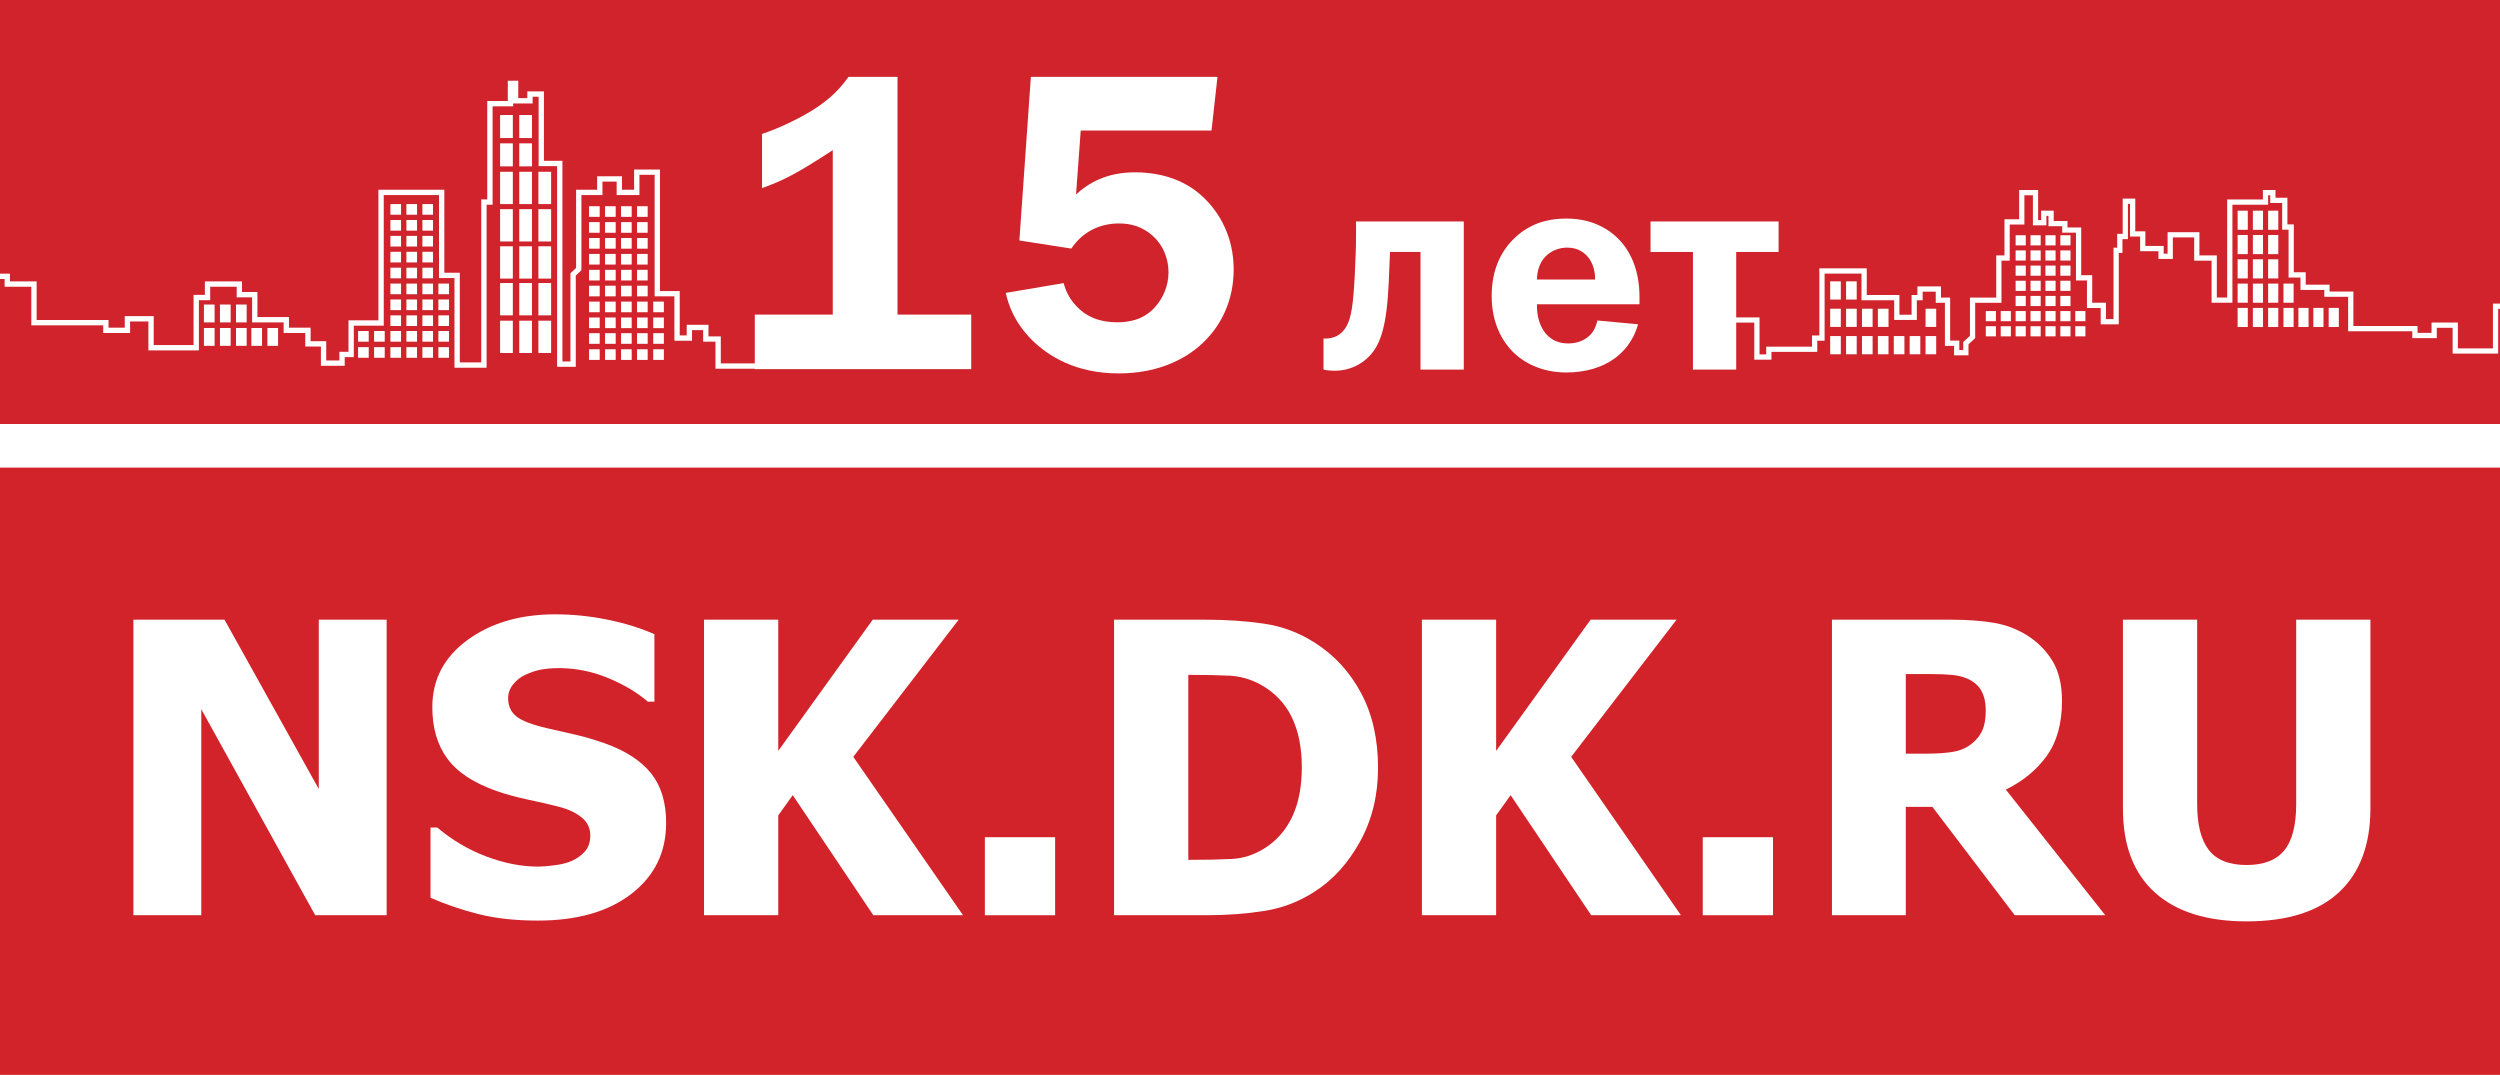 <?xml version="1.0" encoding="utf-8"?>
<!-- Generator: Adobe Illustrator 14.0.0, SVG Export Plug-In . SVG Version: 6.00 Build 43363)  -->
<!DOCTYPE svg PUBLIC "-//W3C//DTD SVG 1.1//EN" "http://www.w3.org/Graphics/SVG/1.1/DTD/svg11.dtd">
<svg version="1.1" id="Layer_1" xmlns="http://www.w3.org/2000/svg" xmlns:xlink="http://www.w3.org/1999/xlink" x="0px" y="0px"
	 width="1173.54px" height="504.566px" viewBox="0 0 1173.54 504.566" enable-background="new 0 0 1173.54 504.566"
	 xml:space="preserve">
<rect y="0" fill="#FFFFFF" width="1173.54" height="504.566"/>
<rect y="219.5" fill="#D2232A" width="1173.54" height="285.066"/>
<rect y="0" fill="#D0232B" width="1173.54" height="199.033"/>
<g>
	<defs>
		<rect id="SVGID_1_" y="0" width="1173.54" height="504.566"/>
	</defs>
	<clipPath id="SVGID_2_">
		<use xlink:href="#SVGID_1_"  overflow="visible"/>
	</clipPath>
	<polyline clip-path="url(#SVGID_2_)" fill="none" stroke="#FFFFFF" stroke-width="2.5" stroke-miterlimit="10" points="
		-307.501,146.923 -296.415,146.923 -296.415,166.393 -290.147,166.393 -290.147,162.319 -266.046,162.319 -266.046,156.432 
		-262.189,156.432 -262.189,121.115 -240.016,121.115 -240.016,135.153 -225.07,135.153 -225.07,141.037 -215.913,141.037 
		-215.913,135.153 -210.611,135.153 -210.611,130.625 -200.97,130.625 -200.97,136.508 -196.148,136.508 -196.148,159.146 
		-191.328,159.146 -191.328,164.127 -186.508,164.127 -186.508,159.146 -182.986,155.84 -182.986,136.508 -169.153,136.508 
		-169.153,114.323 -164.815,114.323 -164.815,95.307 -157.103,95.307 -157.103,79.912 -149.872,79.912 -149.872,95.759 
		-145.534,95.759 -145.534,90.781 -141.678,90.781 -141.678,96.213 -134.448,96.213 -134.448,100.74 -127.215,100.74 
		-127.215,124.736 -121.431,124.736 -121.431,139.226 -114.201,139.226 -114.201,147.827 -107.452,147.827 -107.452,110.249 
		-105.524,110.249 -105.524,103.006 -102.633,103.006 -102.633,84.441 -98.775,84.441 -98.775,101.648 -93.471,101.648 
		-93.471,109.342 -83.831,109.342 -83.831,113.418 -79.011,113.418 -79.011,102.099 -65.033,102.099 -65.033,114.323 
		-55.874,114.323 -55.874,136.462 -47.68,136.462 -47.68,84.894 -28.879,84.894 -28.879,79.912 -25.023,79.912 -25.023,83.986 
		-18.756,83.986 -18.756,98.025 -15.381,98.025 -15.381,126.549 -9.115,126.549 -9.115,129.719 3.418,129.719 3.418,133.34 
		15.95,133.34 15.95,151.451 49.696,151.451 49.696,155.073 59.817,155.073 59.817,149.642 70.905,149.642 70.905,163.224 
		92.113,163.224 92.113,139.681 97.417,139.681 97.417,133.34 112.36,133.34 112.36,138.319 119.59,138.319 119.59,150.091 
		134.391,150.091 134.391,155.073 144.552,155.073 144.552,161.411 151.888,161.411 151.888,170.467 160.566,170.467 
		160.566,166.397 164.832,166.397 164.832,151.632 178.883,151.632 178.883,90.326 207.324,90.326 207.324,129.264 214.59,129.264 
		214.59,171.372 227.158,171.372 227.158,94.856 229.979,94.856 229.979,48.671 239.62,48.671 239.62,39.163 242.029,39.163 
		242.029,47.314 248.779,47.314 248.779,44.143 254.082,44.143 254.082,76.744 262.759,76.744 262.759,170.918 269.024,170.918 
		269.024,128.813 271.677,126.321 271.677,90.326 281.557,90.326 281.557,83.986 290.718,83.986 290.718,90.326 298.912,90.326 
		298.912,80.819 308.552,80.819 308.552,137.868 317.821,137.868 317.821,158.694 323.602,158.694 323.602,153.717 331.316,153.717 
		331.316,159.146 337.103,159.146 337.103,171.827 356.277,171.827 	"/>
	<polyline clip-path="url(#SVGID_2_)" fill="none" stroke="#FFFFFF" stroke-width="2.459" stroke-miterlimit="10" points="
		814.827,150.218 824.721,150.218 824.721,167.593 830.314,167.593 830.314,163.957 851.821,163.957 851.821,158.703 
		855.264,158.703 855.264,127.187 875.053,127.187 875.053,139.714 890.39,139.714 890.39,148.965 898.562,148.965 898.562,139.714 
		901.295,139.714 901.295,135.673 909.897,135.673 909.897,140.923 914.2,140.923 914.2,161.126 918.502,161.126 918.502,165.572 
		922.805,165.572 922.805,161.126 925.948,158.176 925.948,140.923 938.292,140.923 938.292,121.124 942.164,121.124 
		942.164,104.154 949.047,104.154 949.047,90.415 955.5,90.415 955.5,104.558 959.37,104.558 959.37,100.115 962.81,100.115 
		962.81,104.962 969.264,104.962 969.264,108.003 975.719,108.003 975.719,130.417 980.879,130.417 980.879,143.349 
		987.333,143.349 987.333,151.025 993.355,151.025 993.355,117.489 995.077,117.489 995.077,111.025 997.656,111.025 
		997.656,94.457 1001.099,94.457 1001.099,109.813 1005.833,109.813 1005.833,116.679 1014.436,116.679 1014.436,120.317 
		1018.737,120.317 1018.737,110.215 1031.211,110.215 1031.211,121.124 1039.385,121.124 1039.385,140.882 1046.698,140.882 
		1046.698,94.861 1063.473,94.861 1063.473,90.415 1066.917,90.415 1066.917,94.051 1072.512,94.051 1072.512,106.579 
		1075.521,106.579 1075.521,129.035 1081.114,129.035 1081.114,134.864 1092.301,134.864 1092.301,138.096 1103.483,138.096 
		1103.483,154.259 1133.6,154.259 1133.6,157.491 1142.633,157.491 1142.633,152.644 1152.527,152.644 1152.527,164.765 
		1171.454,164.765 1171.454,143.754 1176.185,143.754 1176.185,138.096 1189.522,138.096 1189.522,142.539 1195.975,142.539 
		1195.975,153.045 1212.754,153.045 1212.754,157.491 1220.928,157.491 1220.928,163.148 1224.797,163.148 1224.797,171.229 
		1232.543,171.229 1232.543,165.572 1238.134,165.572 1238.134,151.834 1248.889,151.834 1248.889,99.709 1274.27,99.709 
		1274.27,134.458 1279.863,134.458 1279.863,172.037 1290.186,172.037 1290.186,103.751 1294.487,103.751 1294.487,62.534 
		1303.092,62.534 1303.092,54.05 1305.242,54.05 1305.242,61.323 1311.264,61.323 1311.264,58.494 1315.999,58.494 1315.999,87.588 
		1323.742,87.588 1323.742,171.631 1329.334,171.631 1329.334,134.056 1331.702,131.832 1331.702,99.709 1340.518,99.709 
		1340.518,94.051 1348.692,94.051 1348.692,99.709 1356.006,99.709 1356.006,91.224 1364.608,91.224 1364.608,142.138 
		1370.204,142.138 1370.204,160.723 1375.362,160.723 1375.362,156.28 1382.247,156.28 1382.247,161.126 1387.413,161.126 
		1387.413,172.443 1407.2,172.443 	"/>
	<path clip-path="url(#SVGID_2_)" fill="#FFFFFF" d="M421.309,147.686h34.6v25.6H354.31v-25.6h36.6V70.486
		c-16.2,10.599-23.4,14.4-33.2,17.8v-25.4c7.6-2.599,15.4-6.2,22.8-10.599c6.8-4.201,12.4-8.601,17.8-16.201h22.999V147.686z"/>
	<path clip-path="url(#SVGID_2_)" fill="#FFFFFF" d="M568.706,61.286h-61.399l-2.201,30c5.6-5.2,14.201-10.399,27.6-10.399
		c14.6,0,24.8,5,31.399,10.999c8.601,7.799,15,19.6,15,34.599c0,14.2-5.599,25.4-13,33c-7.399,7.8-20.799,15.8-40.999,15.8
		c-20.2,0-33.199-8.2-40.799-15.8c-8.2-8.2-11-16.599-12.2-22l27.2-4.599c1,4.2,3.2,7.799,5.599,10.399c5,5.601,11.601,8,19.401,8
		c9.199,0,14.199-3.2,17.599-6.8c4.4-4.8,6.6-10.8,6.6-16.599c0-5.201-1.6-11.8-7.2-17c-4.8-4.4-10.2-6-15.999-6
		c-9.401,0-17.401,4.2-22.401,11.799l-24.399-3.799l5.4-76.799h87.599L568.706,61.286z"/>
	<path clip-path="url(#SVGID_2_)" fill="#FFFFFF" d="M687.123,103.959v69.528h-20.312v-55.213h-14.314
		c-0.818,20.04-0.955,37.217-7.771,46.623c-3.68,5.045-10.087,9.136-18.268,9.136c-1.773,0-3.407-0.137-5.181-0.546v-14.588h1.637
		c2.591-0.136,6.543-1.09,9.135-5.725c2.18-3.818,3.271-10.089,3.952-25.221c0.272-6.68,0.546-9.951,0.546-18.812v-5.182H687.123z"
		/>
	<path clip-path="url(#SVGID_2_)" fill="#FFFFFF" d="M768.92,152.22c-2.317,8.452-7.362,13.496-11.451,16.359
		c-5.453,3.818-12.951,6.271-22.221,6.271c-11.451,0-19.904-4.499-25.084-9.68c-4.772-4.77-9.952-13.223-9.952-26.31
		c0-15.269,6.814-23.858,12.269-28.492c8.044-6.817,16.77-7.771,22.903-7.771c13.223,0,21.54,5.998,26.174,11.587
		c4.227,5.044,8.043,13.36,8.043,25.085v3.545h-48.123c-0.136,3.816,0.682,8.043,2.319,11.042c2.045,3.953,5.86,7.361,12.404,7.361
		c5.044,0,8.316-2.045,10.225-3.953c1.636-1.636,2.863-4.09,3.409-6.816L768.92,152.22z M748.744,131.225
		c0.138-3.271-0.817-7.089-2.727-9.815c-1.908-2.59-5.044-5.181-10.36-5.181c-4.227,0-7.906,1.773-10.359,4.363
		c-2.319,2.454-3.819,6.407-3.819,10.633H748.744z"/>
	<polygon clip-path="url(#SVGID_2_)" fill="#FFFFFF" points="834.906,103.959 834.906,118.274 815.002,118.274 815.002,173.487 
		794.689,173.487 794.689,118.274 774.786,118.274 774.786,103.959 	"/>
	<rect x="183.259" y="95.801" clip-path="url(#SVGID_2_)" fill="#FFFFFF" width="4.995" height="4.995"/>
	<rect x="183.259" y="103.267" clip-path="url(#SVGID_2_)" fill="#FFFFFF" width="4.995" height="4.995"/>
	<rect x="183.259" y="110.731" clip-path="url(#SVGID_2_)" fill="#FFFFFF" width="4.995" height="4.994"/>
	<rect x="183.259" y="118.195" clip-path="url(#SVGID_2_)" fill="#FFFFFF" width="4.995" height="4.995"/>
	<rect x="183.259" y="125.66" clip-path="url(#SVGID_2_)" fill="#FFFFFF" width="4.995" height="4.995"/>
	<rect x="183.259" y="133.12" clip-path="url(#SVGID_2_)" fill="#FFFFFF" width="4.995" height="4.995"/>
	<rect x="190.768" y="95.801" clip-path="url(#SVGID_2_)" fill="#FFFFFF" width="4.995" height="4.995"/>
	<rect x="190.768" y="103.27" clip-path="url(#SVGID_2_)" fill="#FFFFFF" width="4.995" height="4.995"/>
	<rect x="190.768" y="110.734" clip-path="url(#SVGID_2_)" fill="#FFFFFF" width="4.995" height="4.994"/>
	<rect x="190.768" y="118.198" clip-path="url(#SVGID_2_)" fill="#FFFFFF" width="4.995" height="4.995"/>
	<rect x="190.768" y="125.664" clip-path="url(#SVGID_2_)" fill="#FFFFFF" width="4.995" height="4.995"/>
	<rect x="190.768" y="133.123" clip-path="url(#SVGID_2_)" fill="#FFFFFF" width="4.995" height="4.995"/>
	<rect x="198.276" y="95.801" clip-path="url(#SVGID_2_)" fill="#FFFFFF" width="4.995" height="4.995"/>
	<rect x="234.75" y="80.635" clip-path="url(#SVGID_2_)" fill="#FFFFFF" width="5.979" height="15.166"/>
	<rect x="243.738" y="80.635" clip-path="url(#SVGID_2_)" fill="#FFFFFF" width="5.98" height="15.166"/>
	<rect x="252.727" y="80.635" clip-path="url(#SVGID_2_)" fill="#FFFFFF" width="5.979" height="15.166"/>
	<rect x="234.75" y="98.185" clip-path="url(#SVGID_2_)" fill="#FFFFFF" width="5.979" height="15.166"/>
	<rect x="243.738" y="98.185" clip-path="url(#SVGID_2_)" fill="#FFFFFF" width="5.98" height="15.166"/>
	<rect x="252.727" y="98.185" clip-path="url(#SVGID_2_)" fill="#FFFFFF" width="5.979" height="15.166"/>
	<rect x="234.75" y="115.61" clip-path="url(#SVGID_2_)" fill="#FFFFFF" width="5.979" height="15.166"/>
	<rect x="243.738" y="115.61" clip-path="url(#SVGID_2_)" fill="#FFFFFF" width="5.98" height="15.166"/>
	<rect x="252.727" y="115.61" clip-path="url(#SVGID_2_)" fill="#FFFFFF" width="5.979" height="15.166"/>
	<rect x="234.75" y="132.86" clip-path="url(#SVGID_2_)" fill="#FFFFFF" width="5.979" height="15.166"/>
	<rect x="243.738" y="132.86" clip-path="url(#SVGID_2_)" fill="#FFFFFF" width="5.98" height="15.166"/>
	<rect x="252.727" y="132.86" clip-path="url(#SVGID_2_)" fill="#FFFFFF" width="5.979" height="15.166"/>
	<rect x="234.75" y="150.536" clip-path="url(#SVGID_2_)" fill="#FFFFFF" width="5.979" height="15.166"/>
	<rect x="243.738" y="150.536" clip-path="url(#SVGID_2_)" fill="#FFFFFF" width="5.98" height="15.166"/>
	<rect x="252.727" y="150.536" clip-path="url(#SVGID_2_)" fill="#FFFFFF" width="5.979" height="15.166"/>
	<rect x="234.75" y="67.297" clip-path="url(#SVGID_2_)" fill="#FFFFFF" width="5.979" height="10.802"/>
	<rect x="243.738" y="67.297" clip-path="url(#SVGID_2_)" fill="#FFFFFF" width="5.98" height="10.802"/>
	<rect x="234.75" y="53.996" clip-path="url(#SVGID_2_)" fill="#FFFFFF" width="5.979" height="10.802"/>
	<rect x="243.738" y="53.996" clip-path="url(#SVGID_2_)" fill="#FFFFFF" width="5.98" height="10.802"/>
	<rect x="198.276" y="103.267" clip-path="url(#SVGID_2_)" fill="#FFFFFF" width="4.995" height="4.995"/>
	<rect x="198.276" y="110.731" clip-path="url(#SVGID_2_)" fill="#FFFFFF" width="4.995" height="4.994"/>
	<rect x="198.276" y="118.195" clip-path="url(#SVGID_2_)" fill="#FFFFFF" width="4.995" height="4.995"/>
	<rect x="198.276" y="125.66" clip-path="url(#SVGID_2_)" fill="#FFFFFF" width="4.995" height="4.995"/>
	<rect x="198.276" y="133.12" clip-path="url(#SVGID_2_)" fill="#FFFFFF" width="4.995" height="4.995"/>
	<rect x="205.784" y="133.12" clip-path="url(#SVGID_2_)" fill="#FFFFFF" width="4.995" height="4.995"/>
	<rect x="183.259" y="140.579" clip-path="url(#SVGID_2_)" fill="#FFFFFF" width="4.995" height="4.995"/>
	<rect x="190.768" y="140.582" clip-path="url(#SVGID_2_)" fill="#FFFFFF" width="4.995" height="4.995"/>
	<rect x="198.276" y="140.579" clip-path="url(#SVGID_2_)" fill="#FFFFFF" width="4.995" height="4.995"/>
	<rect x="205.784" y="140.579" clip-path="url(#SVGID_2_)" fill="#FFFFFF" width="4.995" height="4.995"/>
	<rect x="183.259" y="148.037" clip-path="url(#SVGID_2_)" fill="#FFFFFF" width="4.995" height="4.995"/>
	<rect x="190.768" y="148.04" clip-path="url(#SVGID_2_)" fill="#FFFFFF" width="4.995" height="4.995"/>
	<rect x="198.276" y="148.037" clip-path="url(#SVGID_2_)" fill="#FFFFFF" width="4.995" height="4.995"/>
	<rect x="205.784" y="148.037" clip-path="url(#SVGID_2_)" fill="#FFFFFF" width="4.995" height="4.995"/>
	<rect x="183.259" y="155.394" clip-path="url(#SVGID_2_)" fill="#FFFFFF" width="4.995" height="4.995"/>
	<rect x="175.598" y="155.394" clip-path="url(#SVGID_2_)" fill="#FFFFFF" width="4.995" height="4.995"/>
	<rect x="190.768" y="155.396" clip-path="url(#SVGID_2_)" fill="#FFFFFF" width="4.995" height="4.995"/>
	<rect x="198.276" y="155.394" clip-path="url(#SVGID_2_)" fill="#FFFFFF" width="4.995" height="4.995"/>
	<rect x="205.784" y="155.394" clip-path="url(#SVGID_2_)" fill="#FFFFFF" width="4.995" height="4.995"/>
	<rect x="183.259" y="162.955" clip-path="url(#SVGID_2_)" fill="#FFFFFF" width="4.995" height="4.995"/>
	<rect x="175.598" y="162.955" clip-path="url(#SVGID_2_)" fill="#FFFFFF" width="4.995" height="4.995"/>
	<rect x="168.088" y="155.394" clip-path="url(#SVGID_2_)" fill="#FFFFFF" width="4.995" height="4.995"/>
	<rect x="168.088" y="162.955" clip-path="url(#SVGID_2_)" fill="#FFFFFF" width="4.995" height="4.995"/>
	<rect x="190.768" y="162.958" clip-path="url(#SVGID_2_)" fill="#FFFFFF" width="4.995" height="4.995"/>
	<rect x="198.276" y="162.955" clip-path="url(#SVGID_2_)" fill="#FFFFFF" width="4.995" height="4.995"/>
	<rect x="276.509" y="96.801" clip-path="url(#SVGID_2_)" fill="#FFFFFF" width="4.995" height="4.995"/>
	<rect x="276.509" y="104.267" clip-path="url(#SVGID_2_)" fill="#FFFFFF" width="4.995" height="4.995"/>
	<rect x="276.509" y="111.731" clip-path="url(#SVGID_2_)" fill="#FFFFFF" width="4.995" height="4.994"/>
	<rect x="276.509" y="119.195" clip-path="url(#SVGID_2_)" fill="#FFFFFF" width="4.995" height="4.995"/>
	<rect x="276.509" y="126.66" clip-path="url(#SVGID_2_)" fill="#FFFFFF" width="4.995" height="4.995"/>
	<rect x="276.509" y="134.12" clip-path="url(#SVGID_2_)" fill="#FFFFFF" width="4.995" height="4.995"/>
	<rect x="276.509" y="141.579" clip-path="url(#SVGID_2_)" fill="#FFFFFF" width="4.995" height="4.995"/>
	<rect x="276.509" y="149.037" clip-path="url(#SVGID_2_)" fill="#FFFFFF" width="4.995" height="4.995"/>
	<rect x="276.509" y="156.394" clip-path="url(#SVGID_2_)" fill="#FFFFFF" width="4.995" height="4.995"/>
	<rect x="276.509" y="163.955" clip-path="url(#SVGID_2_)" fill="#FFFFFF" width="4.995" height="4.995"/>
	<rect x="306.636" y="141.579" clip-path="url(#SVGID_2_)" fill="#FFFFFF" width="4.995" height="4.995"/>
	<rect x="306.636" y="149.037" clip-path="url(#SVGID_2_)" fill="#FFFFFF" width="4.995" height="4.995"/>
	<rect x="306.636" y="156.394" clip-path="url(#SVGID_2_)" fill="#FFFFFF" width="4.995" height="4.995"/>
	<rect x="306.636" y="163.955" clip-path="url(#SVGID_2_)" fill="#FFFFFF" width="4.995" height="4.995"/>
	<rect x="284.018" y="96.801" clip-path="url(#SVGID_2_)" fill="#FFFFFF" width="4.995" height="4.995"/>
	<rect x="284.018" y="104.267" clip-path="url(#SVGID_2_)" fill="#FFFFFF" width="4.995" height="4.995"/>
	<rect x="284.018" y="111.731" clip-path="url(#SVGID_2_)" fill="#FFFFFF" width="4.995" height="4.994"/>
	<rect x="284.018" y="119.195" clip-path="url(#SVGID_2_)" fill="#FFFFFF" width="4.995" height="4.995"/>
	<rect x="284.018" y="126.66" clip-path="url(#SVGID_2_)" fill="#FFFFFF" width="4.995" height="4.995"/>
	<rect x="284.018" y="134.12" clip-path="url(#SVGID_2_)" fill="#FFFFFF" width="4.995" height="4.995"/>
	<rect x="291.526" y="96.801" clip-path="url(#SVGID_2_)" fill="#FFFFFF" width="4.995" height="4.995"/>
	<rect x="291.526" y="104.27" clip-path="url(#SVGID_2_)" fill="#FFFFFF" width="4.995" height="4.995"/>
	<rect x="291.526" y="111.734" clip-path="url(#SVGID_2_)" fill="#FFFFFF" width="4.995" height="4.994"/>
	<rect x="291.526" y="119.198" clip-path="url(#SVGID_2_)" fill="#FFFFFF" width="4.995" height="4.995"/>
	<rect x="291.526" y="126.664" clip-path="url(#SVGID_2_)" fill="#FFFFFF" width="4.995" height="4.995"/>
	<rect x="291.526" y="134.123" clip-path="url(#SVGID_2_)" fill="#FFFFFF" width="4.995" height="4.995"/>
	<rect x="299.034" y="96.801" clip-path="url(#SVGID_2_)" fill="#FFFFFF" width="4.995" height="4.995"/>
	<rect x="299.034" y="104.267" clip-path="url(#SVGID_2_)" fill="#FFFFFF" width="4.995" height="4.995"/>
	<rect x="299.034" y="111.731" clip-path="url(#SVGID_2_)" fill="#FFFFFF" width="4.995" height="4.994"/>
	<rect x="299.034" y="119.195" clip-path="url(#SVGID_2_)" fill="#FFFFFF" width="4.995" height="4.995"/>
	<rect x="299.034" y="126.66" clip-path="url(#SVGID_2_)" fill="#FFFFFF" width="4.995" height="4.995"/>
	<rect x="299.034" y="134.12" clip-path="url(#SVGID_2_)" fill="#FFFFFF" width="4.995" height="4.995"/>
	<rect x="284.018" y="141.579" clip-path="url(#SVGID_2_)" fill="#FFFFFF" width="4.995" height="4.995"/>
	<rect x="291.526" y="141.582" clip-path="url(#SVGID_2_)" fill="#FFFFFF" width="4.995" height="4.995"/>
	<rect x="299.034" y="141.579" clip-path="url(#SVGID_2_)" fill="#FFFFFF" width="4.995" height="4.995"/>
	<rect x="284.018" y="149.037" clip-path="url(#SVGID_2_)" fill="#FFFFFF" width="4.995" height="4.995"/>
	<rect x="291.526" y="149.04" clip-path="url(#SVGID_2_)" fill="#FFFFFF" width="4.995" height="4.995"/>
	<rect x="299.034" y="149.037" clip-path="url(#SVGID_2_)" fill="#FFFFFF" width="4.995" height="4.995"/>
	<rect x="284.018" y="156.394" clip-path="url(#SVGID_2_)" fill="#FFFFFF" width="4.995" height="4.995"/>
	<rect x="291.526" y="156.396" clip-path="url(#SVGID_2_)" fill="#FFFFFF" width="4.995" height="4.995"/>
	<rect x="299.034" y="156.394" clip-path="url(#SVGID_2_)" fill="#FFFFFF" width="4.995" height="4.995"/>
	<rect x="284.018" y="163.955" clip-path="url(#SVGID_2_)" fill="#FFFFFF" width="4.995" height="4.995"/>
	<rect x="291.526" y="163.958" clip-path="url(#SVGID_2_)" fill="#FFFFFF" width="4.995" height="4.995"/>
	<rect x="299.034" y="163.955" clip-path="url(#SVGID_2_)" fill="#FFFFFF" width="4.995" height="4.995"/>
	<rect x="205.784" y="162.955" clip-path="url(#SVGID_2_)" fill="#FFFFFF" width="4.995" height="4.995"/>
	<rect x="95.721" y="142.951" clip-path="url(#SVGID_2_)" fill="#FFFFFF" width="5.01" height="8.38"/>
	<rect x="103.252" y="142.951" clip-path="url(#SVGID_2_)" fill="#FFFFFF" width="5.011" height="8.38"/>
	<rect x="110.784" y="142.951" clip-path="url(#SVGID_2_)" fill="#FFFFFF" width="5.01" height="8.38"/>
	<rect x="95.722" y="153.961" clip-path="url(#SVGID_2_)" fill="#FFFFFF" width="5.01" height="8.38"/>
	<rect x="103.253" y="153.961" clip-path="url(#SVGID_2_)" fill="#FFFFFF" width="5.01" height="8.38"/>
	<rect x="110.784" y="153.961" clip-path="url(#SVGID_2_)" fill="#FFFFFF" width="5.01" height="8.38"/>
	<rect x="117.99" y="153.961" clip-path="url(#SVGID_2_)" fill="#FFFFFF" width="5.01" height="8.38"/>
	<rect x="125.521" y="153.961" clip-path="url(#SVGID_2_)" fill="#FFFFFF" width="5.011" height="8.38"/>
	<rect x="859.11" y="157.756" clip-path="url(#SVGID_2_)" fill="#FFFFFF" width="4.995" height="8.543"/>
	<rect x="866.575" y="157.756" clip-path="url(#SVGID_2_)" fill="#FFFFFF" width="4.995" height="8.543"/>
	<rect x="874.04" y="157.756" clip-path="url(#SVGID_2_)" fill="#FFFFFF" width="4.994" height="8.543"/>
	<rect x="881.505" y="157.756" clip-path="url(#SVGID_2_)" fill="#FFFFFF" width="4.993" height="8.543"/>
	<rect x="888.969" y="157.756" clip-path="url(#SVGID_2_)" fill="#FFFFFF" width="4.995" height="8.543"/>
	<rect x="896.428" y="157.756" clip-path="url(#SVGID_2_)" fill="#FFFFFF" width="4.995" height="8.543"/>
	<rect x="859.11" y="144.917" clip-path="url(#SVGID_2_)" fill="#FFFFFF" width="4.995" height="8.542"/>
	<rect x="866.578" y="144.917" clip-path="url(#SVGID_2_)" fill="#FFFFFF" width="4.995" height="8.542"/>
	<rect x="874.044" y="144.917" clip-path="url(#SVGID_2_)" fill="#FFFFFF" width="4.992" height="8.542"/>
	<rect x="881.507" y="144.917" clip-path="url(#SVGID_2_)" fill="#FFFFFF" width="4.995" height="8.542"/>
	<rect x="859.11" y="132.076" clip-path="url(#SVGID_2_)" fill="#FFFFFF" width="4.995" height="8.543"/>
	<rect x="866.575" y="132.076" clip-path="url(#SVGID_2_)" fill="#FFFFFF" width="4.995" height="8.543"/>
	<rect x="903.887" y="157.756" clip-path="url(#SVGID_2_)" fill="#FFFFFF" width="4.995" height="8.543"/>
	<rect x="903.89" y="144.917" clip-path="url(#SVGID_2_)" fill="#FFFFFF" width="4.995" height="8.542"/>
	<rect x="1050.377" y="98.896" clip-path="url(#SVGID_2_)" fill="#FFFFFF" width="4.764" height="8.975"/>
	<rect x="1050.377" y="110.309" clip-path="url(#SVGID_2_)" fill="#FFFFFF" width="4.764" height="8.977"/>
	<rect x="1050.377" y="121.724" clip-path="url(#SVGID_2_)" fill="#FFFFFF" width="4.764" height="8.976"/>
	<rect x="1050.377" y="133.126" clip-path="url(#SVGID_2_)" fill="#FFFFFF" width="4.764" height="8.977"/>
	<rect x="1057.536" y="98.901" clip-path="url(#SVGID_2_)" fill="#FFFFFF" width="4.766" height="8.975"/>
	<rect x="1057.536" y="110.314" clip-path="url(#SVGID_2_)" fill="#FFFFFF" width="4.766" height="8.977"/>
	<rect x="1057.536" y="121.729" clip-path="url(#SVGID_2_)" fill="#FFFFFF" width="4.766" height="8.977"/>
	<rect x="1057.536" y="133.132" clip-path="url(#SVGID_2_)" fill="#FFFFFF" width="4.766" height="8.976"/>
	<rect x="1064.696" y="98.896" clip-path="url(#SVGID_2_)" fill="#FFFFFF" width="4.766" height="8.975"/>
	<rect x="1064.696" y="110.309" clip-path="url(#SVGID_2_)" fill="#FFFFFF" width="4.766" height="8.977"/>
	<rect x="1064.696" y="121.724" clip-path="url(#SVGID_2_)" fill="#FFFFFF" width="4.766" height="8.976"/>
	<rect x="1064.696" y="133.126" clip-path="url(#SVGID_2_)" fill="#FFFFFF" width="4.766" height="8.977"/>
	<rect x="1050.377" y="144.53" clip-path="url(#SVGID_2_)" fill="#FFFFFF" width="4.764" height="8.976"/>
	<rect x="1057.536" y="144.536" clip-path="url(#SVGID_2_)" fill="#FFFFFF" width="4.766" height="8.977"/>
	<rect x="1064.696" y="144.53" clip-path="url(#SVGID_2_)" fill="#FFFFFF" width="4.766" height="8.976"/>
	<rect x="967.162" y="110.428" clip-path="url(#SVGID_2_)" fill="#FFFFFF" width="4.766" height="4.764"/>
	<rect x="967.162" y="117.547" clip-path="url(#SVGID_2_)" fill="#FFFFFF" width="4.766" height="4.764"/>
	<rect x="967.162" y="124.667" clip-path="url(#SVGID_2_)" fill="#FFFFFF" width="4.766" height="4.763"/>
	<rect x="967.162" y="131.783" clip-path="url(#SVGID_2_)" fill="#FFFFFF" width="4.766" height="4.765"/>
	<rect x="967.162" y="138.903" clip-path="url(#SVGID_2_)" fill="#FFFFFF" width="4.766" height="4.764"/>
	<rect x="967.162" y="146.017" clip-path="url(#SVGID_2_)" fill="#FFFFFF" width="4.766" height="4.764"/>
	<rect x="967.162" y="153.13" clip-path="url(#SVGID_2_)" fill="#FFFFFF" width="4.766" height="4.764"/>
	<rect x="960.162" y="110.428" clip-path="url(#SVGID_2_)" fill="#FFFFFF" width="4.766" height="4.764"/>
	<rect x="960.162" y="117.547" clip-path="url(#SVGID_2_)" fill="#FFFFFF" width="4.766" height="4.764"/>
	<rect x="960.162" y="124.667" clip-path="url(#SVGID_2_)" fill="#FFFFFF" width="4.766" height="4.763"/>
	<rect x="960.162" y="131.783" clip-path="url(#SVGID_2_)" fill="#FFFFFF" width="4.766" height="4.765"/>
	<rect x="960.162" y="138.903" clip-path="url(#SVGID_2_)" fill="#FFFFFF" width="4.766" height="4.764"/>
	<rect x="960.162" y="146.017" clip-path="url(#SVGID_2_)" fill="#FFFFFF" width="4.766" height="4.764"/>
	<rect x="960.162" y="153.13" clip-path="url(#SVGID_2_)" fill="#FFFFFF" width="4.766" height="4.764"/>
	<rect x="953.162" y="110.428" clip-path="url(#SVGID_2_)" fill="#FFFFFF" width="4.766" height="4.764"/>
	<rect x="953.162" y="117.547" clip-path="url(#SVGID_2_)" fill="#FFFFFF" width="4.766" height="4.764"/>
	<rect x="953.162" y="124.667" clip-path="url(#SVGID_2_)" fill="#FFFFFF" width="4.766" height="4.763"/>
	<rect x="953.162" y="131.783" clip-path="url(#SVGID_2_)" fill="#FFFFFF" width="4.766" height="4.765"/>
	<rect x="953.162" y="138.903" clip-path="url(#SVGID_2_)" fill="#FFFFFF" width="4.766" height="4.764"/>
	<rect x="953.162" y="146.017" clip-path="url(#SVGID_2_)" fill="#FFFFFF" width="4.766" height="4.764"/>
	<rect x="953.162" y="153.13" clip-path="url(#SVGID_2_)" fill="#FFFFFF" width="4.766" height="4.764"/>
	<rect x="946.162" y="110.428" clip-path="url(#SVGID_2_)" fill="#FFFFFF" width="4.766" height="4.764"/>
	<rect x="946.162" y="117.547" clip-path="url(#SVGID_2_)" fill="#FFFFFF" width="4.766" height="4.764"/>
	<rect x="946.162" y="124.667" clip-path="url(#SVGID_2_)" fill="#FFFFFF" width="4.766" height="4.763"/>
	<rect x="946.162" y="131.783" clip-path="url(#SVGID_2_)" fill="#FFFFFF" width="4.766" height="4.765"/>
	<rect x="946.162" y="138.903" clip-path="url(#SVGID_2_)" fill="#FFFFFF" width="4.766" height="4.764"/>
	<rect x="946.162" y="146.017" clip-path="url(#SVGID_2_)" fill="#FFFFFF" width="4.766" height="4.764"/>
	<rect x="946.162" y="153.13" clip-path="url(#SVGID_2_)" fill="#FFFFFF" width="4.766" height="4.764"/>
	<rect x="974.162" y="146.017" clip-path="url(#SVGID_2_)" fill="#FFFFFF" width="4.766" height="4.764"/>
	<rect x="974.162" y="153.13" clip-path="url(#SVGID_2_)" fill="#FFFFFF" width="4.766" height="4.764"/>
	<rect x="939.167" y="146.017" clip-path="url(#SVGID_2_)" fill="#FFFFFF" width="4.764" height="4.764"/>
	<rect x="939.167" y="153.13" clip-path="url(#SVGID_2_)" fill="#FFFFFF" width="4.764" height="4.764"/>
	<rect x="932.167" y="146.017" clip-path="url(#SVGID_2_)" fill="#FFFFFF" width="4.764" height="4.764"/>
	<rect x="932.167" y="153.13" clip-path="url(#SVGID_2_)" fill="#FFFFFF" width="4.764" height="4.764"/>
	<rect x="1071.897" y="133.126" clip-path="url(#SVGID_2_)" fill="#FFFFFF" width="4.764" height="8.977"/>
	<rect x="1071.897" y="144.53" clip-path="url(#SVGID_2_)" fill="#FFFFFF" width="4.764" height="8.976"/>
	<rect x="1078.907" y="144.53" clip-path="url(#SVGID_2_)" fill="#FFFFFF" width="4.766" height="8.976"/>
	<rect x="1085.918" y="144.53" clip-path="url(#SVGID_2_)" fill="#FFFFFF" width="4.765" height="8.976"/>
	<rect x="1093.117" y="144.53" clip-path="url(#SVGID_2_)" fill="#FFFFFF" width="4.766" height="8.976"/>
</g>
<polygon fill="#FFFFFF" points="181.503,429.62 147.963,429.62 94.484,332.912 94.484,429.62 62.621,429.62 62.621,290.894 
	105.385,290.894 149.64,370.365 149.64,290.894 181.503,290.894 "/>
<g>
	<defs>
		<rect id="SVGID_3_" y="0" width="1173.54" height="504.566"/>
	</defs>
	<clipPath id="SVGID_4_">
		<use xlink:href="#SVGID_3_"  overflow="visible"/>
	</clipPath>
	<path clip-path="url(#SVGID_4_)" fill="#FFFFFF" d="M252.497,432.136c-10.621,0-19.954-1.025-27.997-3.074
		c-8.045-2.05-15.512-4.597-22.407-7.641v-32.98h3.168c6.955,5.901,14.627,10.435,23.012,13.603
		c8.385,3.167,16.521,4.751,24.41,4.751c1.987,0,4.612-0.217,7.873-0.652c3.261-0.434,5.884-1.118,7.873-2.05
		c2.422-1.055,4.471-2.529,6.149-4.425c1.676-1.895,2.515-4.394,2.515-7.5c0-3.478-1.367-6.304-4.099-8.479
		c-2.734-2.174-5.995-3.757-9.783-4.752c-4.721-1.241-9.768-2.422-15.14-3.54c-5.373-1.118-10.388-2.483-15.046-4.1
		c-10.747-3.787-18.447-8.881-23.106-15.279c-4.658-6.396-6.987-14.409-6.987-24.037c0-12.98,5.497-23.493,16.49-31.537
		c10.994-8.043,24.721-12.065,41.18-12.065c8.26,0,16.475,0.839,24.643,2.516c8.167,1.677,15.481,3.945,21.941,6.802v31.677h-3.074
		c-5.157-4.41-11.446-8.137-18.867-11.181c-7.423-3.042-15.046-4.564-22.873-4.564c-3.043,0-5.776,0.218-8.198,0.651
		c-2.423,0.436-4.97,1.274-7.64,2.516c-2.175,0.994-4.053,2.469-5.637,4.426c-1.584,1.956-2.375,4.146-2.375,6.568
		c0,3.54,1.257,6.352,3.773,8.432c2.515,2.082,7.375,3.96,14.581,5.637c4.658,1.057,9.144,2.081,13.462,3.074
		c4.317,0.994,8.929,2.361,13.836,4.1c9.627,3.479,16.784,8.152,21.475,14.021c4.689,5.87,7.034,13.618,7.034,23.245
		c0,13.789-5.42,24.876-16.258,33.261C285.586,427.943,270.944,432.136,252.497,432.136"/>
	<polygon clip-path="url(#SVGID_4_)" fill="#FFFFFF" points="452.062,429.62 409.95,429.62 372.124,373.254 365.323,382.757 
		365.323,429.62 330.478,429.62 330.478,290.894 365.323,290.894 365.323,352.478 409.67,290.894 450.012,290.894 400.54,355.272 	
		"/>
	<rect x="462.31" y="393.006" clip-path="url(#SVGID_4_)" fill="#FFFFFF" width="32.981" height="36.614"/>
	<path clip-path="url(#SVGID_4_)" fill="#FFFFFF" d="M646.875,360.396c0,12.92-2.826,24.488-8.478,34.705
		c-5.653,10.218-12.796,18.06-21.429,23.524c-7.206,4.659-15.047,7.656-23.525,8.991c-8.478,1.336-17.501,2.003-27.065,2.003
		h-43.416V290.894h43.043c9.751,0,18.881,0.622,27.392,1.863c8.509,1.243,16.49,4.255,23.943,9.037
		c9.131,5.839,16.335,13.712,21.615,23.618C644.234,335.32,646.875,346.98,646.875,360.396 M611.098,360.117
		c0-9.131-1.569-16.94-4.704-23.432c-3.138-6.49-7.966-11.567-14.488-15.233c-4.721-2.608-9.675-4.036-14.86-4.285
		c-5.187-0.248-11.383-0.373-18.587-0.373h-0.653v86.832h0.653c7.826,0,14.425-0.14,19.798-0.419
		c5.372-0.279,10.481-1.94,15.326-4.984c5.713-3.602,10.062-8.571,13.043-14.907C609.608,376.98,611.098,369.247,611.098,360.117"/>
	<polygon clip-path="url(#SVGID_4_)" fill="#FFFFFF" points="789.049,429.62 746.937,429.62 709.111,373.254 702.31,382.757 
		702.31,429.62 667.465,429.62 667.465,290.894 702.31,290.894 702.31,352.478 746.658,290.894 787,290.894 737.528,355.272 	"/>
	<rect x="799.298" y="393.006" clip-path="url(#SVGID_4_)" fill="#FFFFFF" width="32.98" height="36.614"/>
	<path clip-path="url(#SVGID_4_)" fill="#FFFFFF" d="M988.241,429.62h-42.484l-38.664-50.869h-12.485v50.869h-34.658V290.894h55.808
		c7.701,0,14.409,0.481,20.124,1.444c5.714,0.964,10.994,2.967,15.839,6.009c4.968,3.168,8.912,7.19,11.832,12.065
		c2.919,4.877,4.379,11.072,4.379,18.587c0,10.621-2.392,19.239-7.174,25.854c-4.784,6.614-11.181,11.878-19.192,15.792
		L988.241,429.62z M932.154,333.378c0-3.478-0.668-6.475-2.003-8.99c-1.337-2.516-3.557-4.456-6.662-5.823
		c-2.175-0.932-4.597-1.521-7.267-1.771c-2.671-0.247-5.995-0.372-9.969-0.372h-11.646v37.359h9.969
		c4.845,0,8.959-0.294,12.345-0.885c3.385-0.59,6.256-1.848,8.618-3.773c2.236-1.738,3.897-3.819,4.984-6.242
		C931.609,340.459,932.154,337.291,932.154,333.378"/>
	<path clip-path="url(#SVGID_4_)" fill="#FFFFFF" d="M1054.576,432.509c-18.634,0-32.967-4.503-42.997-13.51
		c-10.031-9.005-15.046-22.174-15.046-39.503v-88.603h34.845v86.553c0,9.628,1.816,16.802,5.45,21.521
		c3.633,4.722,9.55,7.081,17.748,7.081c8.013,0,13.896-2.267,17.655-6.802c3.758-4.533,5.637-11.8,5.637-21.801v-86.553h34.845
		v88.509c0,17.082-4.892,30.203-14.674,39.363C1088.256,427.929,1073.768,432.509,1054.576,432.509"/>
</g>
</svg>
